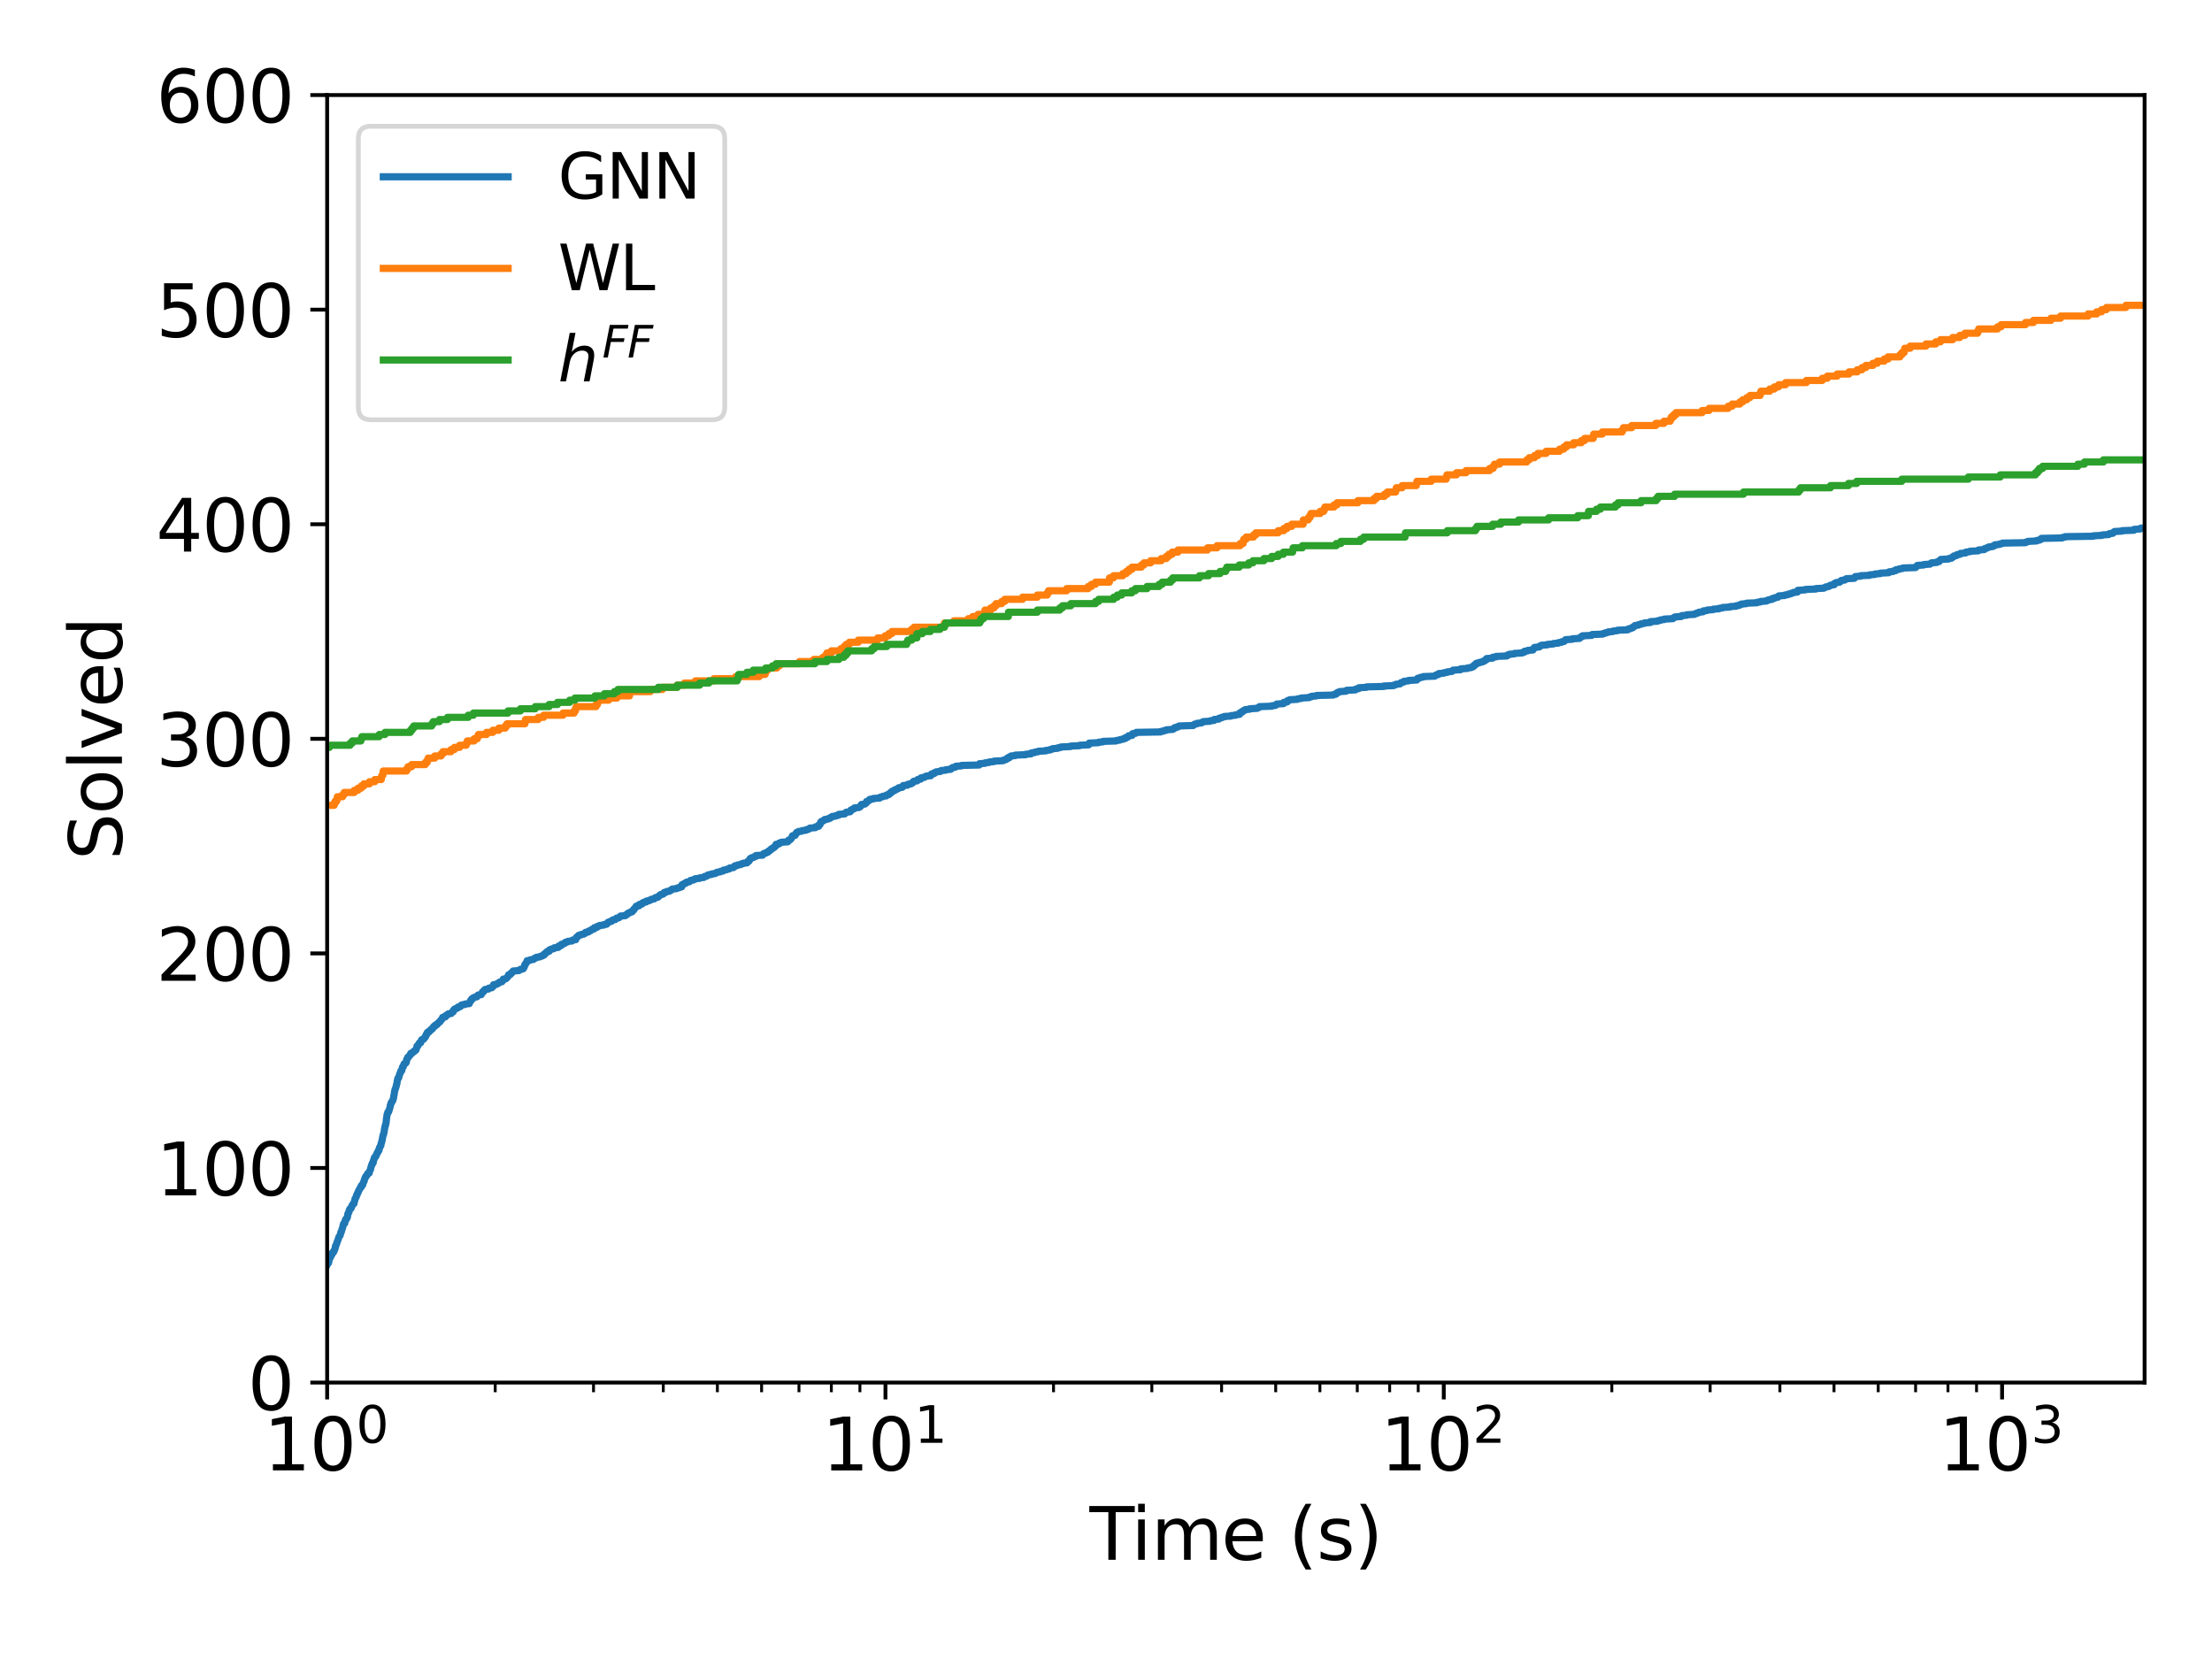 <?xml version="1.0" encoding="utf-8" standalone="no"?>
<!DOCTYPE svg PUBLIC "-//W3C//DTD SVG 1.1//EN"
  "http://www.w3.org/Graphics/SVG/1.1/DTD/svg11.dtd">
<svg xmlns:xlink="http://www.w3.org/1999/xlink" width="460.8pt" height="345.6pt" viewBox="0 0 460.8 345.6" xmlns="http://www.w3.org/2000/svg" version="1.1">
 <defs>
  <style type="text/css">*{stroke-linejoin: round; stroke-linecap: butt}</style>
 </defs>
 <g id="figure_1">
  <g id="patch_1">
   <path d="M 0 345.6
L 460.8 345.6
L 460.8 0
L 0 0
z
" style="fill: #ffffff"/>
  </g>
  <g id="axes_1">
   <g id="patch_2">
    <path d="M 68.15 288.016
L 446.76 288.016
L 446.76 19.8
L 68.15 19.8
z
" style="fill: #ffffff"/>
   </g>
   <g id="matplotlib.axis_1">
    <g id="xtick_1">
     <g id="line2d_1">
      <defs>
       <path id="m5dc324f52a" d="M 0 0
L 0 3.5
" style="stroke: #000000; stroke-width: 0.8"/>
      </defs>
      <g>
       <use xlink:href="#m5dc324f52a" x="68.15" y="288.016" style="stroke: #000000; stroke-width: 0.8"/>
      </g>
     </g>
     <g id="text_1">
      <!-- $\mathdefault{10^{0}}$ -->
      <g transform="translate(54.95 306.414) scale(0.15 -0.15)">
       <defs>
        <path id="DejaVuSans-31" d="M 794 531
L 1825 531
L 1825 4091
L 703 3866
L 703 4441
L 1819 4666
L 2450 4666
L 2450 531
L 3481 531
L 3481 0
L 794 0
L 794 531
z
" transform="scale(0.016)"/>
        <path id="DejaVuSans-30" d="M 2034 4250
Q 1547 4250 1301 3770
Q 1056 3291 1056 2328
Q 1056 1369 1301 889
Q 1547 409 2034 409
Q 2525 409 2770 889
Q 3016 1369 3016 2328
Q 3016 3291 2770 3770
Q 2525 4250 2034 4250
z
M 2034 4750
Q 2819 4750 3233 4129
Q 3647 3509 3647 2328
Q 3647 1150 3233 529
Q 2819 -91 2034 -91
Q 1250 -91 836 529
Q 422 1150 422 2328
Q 422 3509 836 4129
Q 1250 4750 2034 4750
z
" transform="scale(0.016)"/>
       </defs>
       <use xlink:href="#DejaVuSans-31" transform="translate(0 0.766)"/>
       <use xlink:href="#DejaVuSans-30" transform="translate(63.623 0.766)"/>
       <use xlink:href="#DejaVuSans-30" transform="translate(128.203 39.047) scale(0.7)"/>
      </g>
     </g>
    </g>
    <g id="xtick_2">
     <g id="line2d_2">
      <g>
       <use xlink:href="#m5dc324f52a" x="184.457" y="288.016" style="stroke: #000000; stroke-width: 0.8"/>
      </g>
     </g>
     <g id="text_2">
      <!-- $\mathdefault{10^{1}}$ -->
      <g transform="translate(171.257 306.414) scale(0.15 -0.15)">
       <use xlink:href="#DejaVuSans-31" transform="translate(0 0.684)"/>
       <use xlink:href="#DejaVuSans-30" transform="translate(63.623 0.684)"/>
       <use xlink:href="#DejaVuSans-31" transform="translate(128.203 38.966) scale(0.7)"/>
      </g>
     </g>
    </g>
    <g id="xtick_3">
     <g id="line2d_3">
      <g>
       <use xlink:href="#m5dc324f52a" x="300.763" y="288.016" style="stroke: #000000; stroke-width: 0.8"/>
      </g>
     </g>
     <g id="text_3">
      <!-- $\mathdefault{10^{2}}$ -->
      <g transform="translate(287.563 306.414) scale(0.15 -0.15)">
       <defs>
        <path id="DejaVuSans-32" d="M 1228 531
L 3431 531
L 3431 0
L 469 0
L 469 531
Q 828 903 1448 1529
Q 2069 2156 2228 2338
Q 2531 2678 2651 2914
Q 2772 3150 2772 3378
Q 2772 3750 2511 3984
Q 2250 4219 1831 4219
Q 1534 4219 1204 4116
Q 875 4013 500 3803
L 500 4441
Q 881 4594 1212 4672
Q 1544 4750 1819 4750
Q 2544 4750 2975 4387
Q 3406 4025 3406 3419
Q 3406 3131 3298 2873
Q 3191 2616 2906 2266
Q 2828 2175 2409 1742
Q 1991 1309 1228 531
z
" transform="scale(0.016)"/>
       </defs>
       <use xlink:href="#DejaVuSans-31" transform="translate(0 0.766)"/>
       <use xlink:href="#DejaVuSans-30" transform="translate(63.623 0.766)"/>
       <use xlink:href="#DejaVuSans-32" transform="translate(128.203 39.047) scale(0.7)"/>
      </g>
     </g>
    </g>
    <g id="xtick_4">
     <g id="line2d_4">
      <g>
       <use xlink:href="#m5dc324f52a" x="417.07" y="288.016" style="stroke: #000000; stroke-width: 0.8"/>
      </g>
     </g>
     <g id="text_4">
      <!-- $\mathdefault{10^{3}}$ -->
      <g transform="translate(403.87 306.414) scale(0.15 -0.15)">
       <defs>
        <path id="DejaVuSans-33" d="M 2597 2516
Q 3050 2419 3304 2112
Q 3559 1806 3559 1356
Q 3559 666 3084 287
Q 2609 -91 1734 -91
Q 1441 -91 1130 -33
Q 819 25 488 141
L 488 750
Q 750 597 1062 519
Q 1375 441 1716 441
Q 2309 441 2620 675
Q 2931 909 2931 1356
Q 2931 1769 2642 2001
Q 2353 2234 1838 2234
L 1294 2234
L 1294 2753
L 1863 2753
Q 2328 2753 2575 2939
Q 2822 3125 2822 3475
Q 2822 3834 2567 4026
Q 2313 4219 1838 4219
Q 1578 4219 1281 4162
Q 984 4106 628 3988
L 628 4550
Q 988 4650 1302 4700
Q 1616 4750 1894 4750
Q 2613 4750 3031 4423
Q 3450 4097 3450 3541
Q 3450 3153 3228 2886
Q 3006 2619 2597 2516
z
" transform="scale(0.016)"/>
       </defs>
       <use xlink:href="#DejaVuSans-31" transform="translate(0 0.766)"/>
       <use xlink:href="#DejaVuSans-30" transform="translate(63.623 0.766)"/>
       <use xlink:href="#DejaVuSans-33" transform="translate(128.203 39.047) scale(0.7)"/>
      </g>
     </g>
    </g>
    <g id="xtick_5">
     <g id="line2d_5">
      <defs>
       <path id="m352957338c" d="M 0 0
L 0 2
" style="stroke: #000000; stroke-width: 0.6"/>
      </defs>
      <g>
       <use xlink:href="#m352957338c" x="103.162" y="288.016" style="stroke: #000000; stroke-width: 0.6"/>
      </g>
     </g>
    </g>
    <g id="xtick_6">
     <g id="line2d_6">
      <g>
       <use xlink:href="#m352957338c" x="123.642" y="288.016" style="stroke: #000000; stroke-width: 0.6"/>
      </g>
     </g>
    </g>
    <g id="xtick_7">
     <g id="line2d_7">
      <g>
       <use xlink:href="#m352957338c" x="138.174" y="288.016" style="stroke: #000000; stroke-width: 0.6"/>
      </g>
     </g>
    </g>
    <g id="xtick_8">
     <g id="line2d_8">
      <g>
       <use xlink:href="#m352957338c" x="149.445" y="288.016" style="stroke: #000000; stroke-width: 0.6"/>
      </g>
     </g>
    </g>
    <g id="xtick_9">
     <g id="line2d_9">
      <g>
       <use xlink:href="#m352957338c" x="158.654" y="288.016" style="stroke: #000000; stroke-width: 0.6"/>
      </g>
     </g>
    </g>
    <g id="xtick_10">
     <g id="line2d_10">
      <g>
       <use xlink:href="#m352957338c" x="166.441" y="288.016" style="stroke: #000000; stroke-width: 0.6"/>
      </g>
     </g>
    </g>
    <g id="xtick_11">
     <g id="line2d_11">
      <g>
       <use xlink:href="#m352957338c" x="173.185" y="288.016" style="stroke: #000000; stroke-width: 0.6"/>
      </g>
     </g>
    </g>
    <g id="xtick_12">
     <g id="line2d_12">
      <g>
       <use xlink:href="#m352957338c" x="179.135" y="288.016" style="stroke: #000000; stroke-width: 0.6"/>
      </g>
     </g>
    </g>
    <g id="xtick_13">
     <g id="line2d_13">
      <g>
       <use xlink:href="#m352957338c" x="219.469" y="288.016" style="stroke: #000000; stroke-width: 0.6"/>
      </g>
     </g>
    </g>
    <g id="xtick_14">
     <g id="line2d_14">
      <g>
       <use xlink:href="#m352957338c" x="239.949" y="288.016" style="stroke: #000000; stroke-width: 0.6"/>
      </g>
     </g>
    </g>
    <g id="xtick_15">
     <g id="line2d_15">
      <g>
       <use xlink:href="#m352957338c" x="254.48" y="288.016" style="stroke: #000000; stroke-width: 0.6"/>
      </g>
     </g>
    </g>
    <g id="xtick_16">
     <g id="line2d_16">
      <g>
       <use xlink:href="#m352957338c" x="265.752" y="288.016" style="stroke: #000000; stroke-width: 0.6"/>
      </g>
     </g>
    </g>
    <g id="xtick_17">
     <g id="line2d_17">
      <g>
       <use xlink:href="#m352957338c" x="274.961" y="288.016" style="stroke: #000000; stroke-width: 0.6"/>
      </g>
     </g>
    </g>
    <g id="xtick_18">
     <g id="line2d_18">
      <g>
       <use xlink:href="#m352957338c" x="282.747" y="288.016" style="stroke: #000000; stroke-width: 0.6"/>
      </g>
     </g>
    </g>
    <g id="xtick_19">
     <g id="line2d_19">
      <g>
       <use xlink:href="#m352957338c" x="289.492" y="288.016" style="stroke: #000000; stroke-width: 0.6"/>
      </g>
     </g>
    </g>
    <g id="xtick_20">
     <g id="line2d_20">
      <g>
       <use xlink:href="#m352957338c" x="295.441" y="288.016" style="stroke: #000000; stroke-width: 0.6"/>
      </g>
     </g>
    </g>
    <g id="xtick_21">
     <g id="line2d_21">
      <g>
       <use xlink:href="#m352957338c" x="335.775" y="288.016" style="stroke: #000000; stroke-width: 0.6"/>
      </g>
     </g>
    </g>
    <g id="xtick_22">
     <g id="line2d_22">
      <g>
       <use xlink:href="#m352957338c" x="356.256" y="288.016" style="stroke: #000000; stroke-width: 0.6"/>
      </g>
     </g>
    </g>
    <g id="xtick_23">
     <g id="line2d_23">
      <g>
       <use xlink:href="#m352957338c" x="370.787" y="288.016" style="stroke: #000000; stroke-width: 0.6"/>
      </g>
     </g>
    </g>
    <g id="xtick_24">
     <g id="line2d_24">
      <g>
       <use xlink:href="#m352957338c" x="382.058" y="288.016" style="stroke: #000000; stroke-width: 0.6"/>
      </g>
     </g>
    </g>
    <g id="xtick_25">
     <g id="line2d_25">
      <g>
       <use xlink:href="#m352957338c" x="391.268" y="288.016" style="stroke: #000000; stroke-width: 0.6"/>
      </g>
     </g>
    </g>
    <g id="xtick_26">
     <g id="line2d_26">
      <g>
       <use xlink:href="#m352957338c" x="399.054" y="288.016" style="stroke: #000000; stroke-width: 0.6"/>
      </g>
     </g>
    </g>
    <g id="xtick_27">
     <g id="line2d_27">
      <g>
       <use xlink:href="#m352957338c" x="405.799" y="288.016" style="stroke: #000000; stroke-width: 0.6"/>
      </g>
     </g>
    </g>
    <g id="xtick_28">
     <g id="line2d_28">
      <g>
       <use xlink:href="#m352957338c" x="411.748" y="288.016" style="stroke: #000000; stroke-width: 0.6"/>
      </g>
     </g>
    </g>
    <g id="text_5">
     <!-- Time (s) -->
     <g transform="translate(226.962 324.931) scale(0.15 -0.15)">
      <defs>
       <path id="DejaVuSans-54" d="M -19 4666
L 3928 4666
L 3928 4134
L 2272 4134
L 2272 0
L 1638 0
L 1638 4134
L -19 4134
L -19 4666
z
" transform="scale(0.016)"/>
       <path id="DejaVuSans-69" d="M 603 3500
L 1178 3500
L 1178 0
L 603 0
L 603 3500
z
M 603 4863
L 1178 4863
L 1178 4134
L 603 4134
L 603 4863
z
" transform="scale(0.016)"/>
       <path id="DejaVuSans-6d" d="M 3328 2828
Q 3544 3216 3844 3400
Q 4144 3584 4550 3584
Q 5097 3584 5394 3201
Q 5691 2819 5691 2113
L 5691 0
L 5113 0
L 5113 2094
Q 5113 2597 4934 2840
Q 4756 3084 4391 3084
Q 3944 3084 3684 2787
Q 3425 2491 3425 1978
L 3425 0
L 2847 0
L 2847 2094
Q 2847 2600 2669 2842
Q 2491 3084 2119 3084
Q 1678 3084 1418 2786
Q 1159 2488 1159 1978
L 1159 0
L 581 0
L 581 3500
L 1159 3500
L 1159 2956
Q 1356 3278 1631 3431
Q 1906 3584 2284 3584
Q 2666 3584 2933 3390
Q 3200 3197 3328 2828
z
" transform="scale(0.016)"/>
       <path id="DejaVuSans-65" d="M 3597 1894
L 3597 1613
L 953 1613
Q 991 1019 1311 708
Q 1631 397 2203 397
Q 2534 397 2845 478
Q 3156 559 3463 722
L 3463 178
Q 3153 47 2828 -22
Q 2503 -91 2169 -91
Q 1331 -91 842 396
Q 353 884 353 1716
Q 353 2575 817 3079
Q 1281 3584 2069 3584
Q 2775 3584 3186 3129
Q 3597 2675 3597 1894
z
M 3022 2063
Q 3016 2534 2758 2815
Q 2500 3097 2075 3097
Q 1594 3097 1305 2825
Q 1016 2553 972 2059
L 3022 2063
z
" transform="scale(0.016)"/>
       <path id="DejaVuSans-20" transform="scale(0.016)"/>
       <path id="DejaVuSans-28" d="M 1984 4856
Q 1566 4138 1362 3434
Q 1159 2731 1159 2009
Q 1159 1288 1364 580
Q 1569 -128 1984 -844
L 1484 -844
Q 1016 -109 783 600
Q 550 1309 550 2009
Q 550 2706 781 3412
Q 1013 4119 1484 4856
L 1984 4856
z
" transform="scale(0.016)"/>
       <path id="DejaVuSans-73" d="M 2834 3397
L 2834 2853
Q 2591 2978 2328 3040
Q 2066 3103 1784 3103
Q 1356 3103 1142 2972
Q 928 2841 928 2578
Q 928 2378 1081 2264
Q 1234 2150 1697 2047
L 1894 2003
Q 2506 1872 2764 1633
Q 3022 1394 3022 966
Q 3022 478 2636 193
Q 2250 -91 1575 -91
Q 1294 -91 989 -36
Q 684 19 347 128
L 347 722
Q 666 556 975 473
Q 1284 391 1588 391
Q 1994 391 2212 530
Q 2431 669 2431 922
Q 2431 1156 2273 1281
Q 2116 1406 1581 1522
L 1381 1569
Q 847 1681 609 1914
Q 372 2147 372 2553
Q 372 3047 722 3315
Q 1072 3584 1716 3584
Q 2034 3584 2315 3537
Q 2597 3491 2834 3397
z
" transform="scale(0.016)"/>
       <path id="DejaVuSans-29" d="M 513 4856
L 1013 4856
Q 1481 4119 1714 3412
Q 1947 2706 1947 2009
Q 1947 1309 1714 600
Q 1481 -109 1013 -844
L 513 -844
Q 928 -128 1133 580
Q 1338 1288 1338 2009
Q 1338 2731 1133 3434
Q 928 4138 513 4856
z
" transform="scale(0.016)"/>
      </defs>
      <use xlink:href="#DejaVuSans-54"/>
      <use xlink:href="#DejaVuSans-69" x="57.959"/>
      <use xlink:href="#DejaVuSans-6d" x="85.742"/>
      <use xlink:href="#DejaVuSans-65" x="183.154"/>
      <use xlink:href="#DejaVuSans-20" x="244.678"/>
      <use xlink:href="#DejaVuSans-28" x="276.465"/>
      <use xlink:href="#DejaVuSans-73" x="315.479"/>
      <use xlink:href="#DejaVuSans-29" x="367.578"/>
     </g>
    </g>
   </g>
   <g id="matplotlib.axis_2">
    <g id="ytick_1">
     <g id="line2d_29">
      <defs>
       <path id="m5ca3e10200" d="M 0 0
L -3.5 0
" style="stroke: #000000; stroke-width: 0.8"/>
      </defs>
      <g>
       <use xlink:href="#m5ca3e10200" x="68.15" y="288.016" style="stroke: #000000; stroke-width: 0.8"/>
      </g>
     </g>
     <g id="text_6">
      <!-- 0 -->
      <g transform="translate(51.606 293.715) scale(0.15 -0.15)">
       <use xlink:href="#DejaVuSans-30"/>
      </g>
     </g>
    </g>
    <g id="ytick_2">
     <g id="line2d_30">
      <g>
       <use xlink:href="#m5ca3e10200" x="68.15" y="243.313" style="stroke: #000000; stroke-width: 0.8"/>
      </g>
     </g>
     <g id="text_7">
      <!-- 100 -->
      <g transform="translate(32.519 249.012) scale(0.15 -0.15)">
       <use xlink:href="#DejaVuSans-31"/>
       <use xlink:href="#DejaVuSans-30" x="63.623"/>
       <use xlink:href="#DejaVuSans-30" x="127.246"/>
      </g>
     </g>
    </g>
    <g id="ytick_3">
     <g id="line2d_31">
      <g>
       <use xlink:href="#m5ca3e10200" x="68.15" y="198.611" style="stroke: #000000; stroke-width: 0.8"/>
      </g>
     </g>
     <g id="text_8">
      <!-- 200 -->
      <g transform="translate(32.519 204.309) scale(0.15 -0.15)">
       <use xlink:href="#DejaVuSans-32"/>
       <use xlink:href="#DejaVuSans-30" x="63.623"/>
       <use xlink:href="#DejaVuSans-30" x="127.246"/>
      </g>
     </g>
    </g>
    <g id="ytick_4">
     <g id="line2d_32">
      <g>
       <use xlink:href="#m5ca3e10200" x="68.15" y="153.908" style="stroke: #000000; stroke-width: 0.8"/>
      </g>
     </g>
     <g id="text_9">
      <!-- 300 -->
      <g transform="translate(32.519 159.607) scale(0.15 -0.15)">
       <use xlink:href="#DejaVuSans-33"/>
       <use xlink:href="#DejaVuSans-30" x="63.623"/>
       <use xlink:href="#DejaVuSans-30" x="127.246"/>
      </g>
     </g>
    </g>
    <g id="ytick_5">
     <g id="line2d_33">
      <g>
       <use xlink:href="#m5ca3e10200" x="68.15" y="109.205" style="stroke: #000000; stroke-width: 0.8"/>
      </g>
     </g>
     <g id="text_10">
      <!-- 400 -->
      <g transform="translate(32.519 114.904) scale(0.15 -0.15)">
       <defs>
        <path id="DejaVuSans-34" d="M 2419 4116
L 825 1625
L 2419 1625
L 2419 4116
z
M 2253 4666
L 3047 4666
L 3047 1625
L 3713 1625
L 3713 1100
L 3047 1100
L 3047 0
L 2419 0
L 2419 1100
L 313 1100
L 313 1709
L 2253 4666
z
" transform="scale(0.016)"/>
       </defs>
       <use xlink:href="#DejaVuSans-34"/>
       <use xlink:href="#DejaVuSans-30" x="63.623"/>
       <use xlink:href="#DejaVuSans-30" x="127.246"/>
      </g>
     </g>
    </g>
    <g id="ytick_6">
     <g id="line2d_34">
      <g>
       <use xlink:href="#m5ca3e10200" x="68.15" y="64.503" style="stroke: #000000; stroke-width: 0.8"/>
      </g>
     </g>
     <g id="text_11">
      <!-- 500 -->
      <g transform="translate(32.519 70.201) scale(0.15 -0.15)">
       <defs>
        <path id="DejaVuSans-35" d="M 691 4666
L 3169 4666
L 3169 4134
L 1269 4134
L 1269 2991
Q 1406 3038 1543 3061
Q 1681 3084 1819 3084
Q 2600 3084 3056 2656
Q 3513 2228 3513 1497
Q 3513 744 3044 326
Q 2575 -91 1722 -91
Q 1428 -91 1123 -41
Q 819 9 494 109
L 494 744
Q 775 591 1075 516
Q 1375 441 1709 441
Q 2250 441 2565 725
Q 2881 1009 2881 1497
Q 2881 1984 2565 2268
Q 2250 2553 1709 2553
Q 1456 2553 1204 2497
Q 953 2441 691 2322
L 691 4666
z
" transform="scale(0.016)"/>
       </defs>
       <use xlink:href="#DejaVuSans-35"/>
       <use xlink:href="#DejaVuSans-30" x="63.623"/>
       <use xlink:href="#DejaVuSans-30" x="127.246"/>
      </g>
     </g>
    </g>
    <g id="ytick_7">
     <g id="line2d_35">
      <g>
       <use xlink:href="#m5ca3e10200" x="68.15" y="19.8" style="stroke: #000000; stroke-width: 0.8"/>
      </g>
     </g>
     <g id="text_12">
      <!-- 600 -->
      <g transform="translate(32.519 25.499) scale(0.15 -0.15)">
       <defs>
        <path id="DejaVuSans-36" d="M 2113 2584
Q 1688 2584 1439 2293
Q 1191 2003 1191 1497
Q 1191 994 1439 701
Q 1688 409 2113 409
Q 2538 409 2786 701
Q 3034 994 3034 1497
Q 3034 2003 2786 2293
Q 2538 2584 2113 2584
z
M 3366 4563
L 3366 3988
Q 3128 4100 2886 4159
Q 2644 4219 2406 4219
Q 1781 4219 1451 3797
Q 1122 3375 1075 2522
Q 1259 2794 1537 2939
Q 1816 3084 2150 3084
Q 2853 3084 3261 2657
Q 3669 2231 3669 1497
Q 3669 778 3244 343
Q 2819 -91 2113 -91
Q 1303 -91 875 529
Q 447 1150 447 2328
Q 447 3434 972 4092
Q 1497 4750 2381 4750
Q 2619 4750 2861 4703
Q 3103 4656 3366 4563
z
" transform="scale(0.016)"/>
       </defs>
       <use xlink:href="#DejaVuSans-36"/>
       <use xlink:href="#DejaVuSans-30" x="63.623"/>
       <use xlink:href="#DejaVuSans-30" x="127.246"/>
      </g>
     </g>
    </g>
    <g id="text_13">
     <!-- Solved -->
     <g transform="translate(25.399 179.157) rotate(-90) scale(0.15 -0.15)">
      <defs>
       <path id="DejaVuSans-53" d="M 3425 4513
L 3425 3897
Q 3066 4069 2747 4153
Q 2428 4238 2131 4238
Q 1616 4238 1336 4038
Q 1056 3838 1056 3469
Q 1056 3159 1242 3001
Q 1428 2844 1947 2747
L 2328 2669
Q 3034 2534 3370 2195
Q 3706 1856 3706 1288
Q 3706 609 3251 259
Q 2797 -91 1919 -91
Q 1588 -91 1214 -16
Q 841 59 441 206
L 441 856
Q 825 641 1194 531
Q 1563 422 1919 422
Q 2459 422 2753 634
Q 3047 847 3047 1241
Q 3047 1584 2836 1778
Q 2625 1972 2144 2069
L 1759 2144
Q 1053 2284 737 2584
Q 422 2884 422 3419
Q 422 4038 858 4394
Q 1294 4750 2059 4750
Q 2388 4750 2728 4690
Q 3069 4631 3425 4513
z
" transform="scale(0.016)"/>
       <path id="DejaVuSans-6f" d="M 1959 3097
Q 1497 3097 1228 2736
Q 959 2375 959 1747
Q 959 1119 1226 758
Q 1494 397 1959 397
Q 2419 397 2687 759
Q 2956 1122 2956 1747
Q 2956 2369 2687 2733
Q 2419 3097 1959 3097
z
M 1959 3584
Q 2709 3584 3137 3096
Q 3566 2609 3566 1747
Q 3566 888 3137 398
Q 2709 -91 1959 -91
Q 1206 -91 779 398
Q 353 888 353 1747
Q 353 2609 779 3096
Q 1206 3584 1959 3584
z
" transform="scale(0.016)"/>
       <path id="DejaVuSans-6c" d="M 603 4863
L 1178 4863
L 1178 0
L 603 0
L 603 4863
z
" transform="scale(0.016)"/>
       <path id="DejaVuSans-76" d="M 191 3500
L 800 3500
L 1894 563
L 2988 3500
L 3597 3500
L 2284 0
L 1503 0
L 191 3500
z
" transform="scale(0.016)"/>
       <path id="DejaVuSans-64" d="M 2906 2969
L 2906 4863
L 3481 4863
L 3481 0
L 2906 0
L 2906 525
Q 2725 213 2448 61
Q 2172 -91 1784 -91
Q 1150 -91 751 415
Q 353 922 353 1747
Q 353 2572 751 3078
Q 1150 3584 1784 3584
Q 2172 3584 2448 3432
Q 2725 3281 2906 2969
z
M 947 1747
Q 947 1113 1208 752
Q 1469 391 1925 391
Q 2381 391 2643 752
Q 2906 1113 2906 1747
Q 2906 2381 2643 2742
Q 2381 3103 1925 3103
Q 1469 3103 1208 2742
Q 947 2381 947 1747
z
" transform="scale(0.016)"/>
      </defs>
      <use xlink:href="#DejaVuSans-53"/>
      <use xlink:href="#DejaVuSans-6f" x="63.477"/>
      <use xlink:href="#DejaVuSans-6c" x="124.658"/>
      <use xlink:href="#DejaVuSans-76" x="152.441"/>
      <use xlink:href="#DejaVuSans-65" x="211.621"/>
      <use xlink:href="#DejaVuSans-64" x="273.145"/>
     </g>
    </g>
   </g>
   <g id="line2d_36">
    <path d="M 68.141 263.519
L 68.231 263.34
L 68.302 263.251
L 68.302 263.161
L 68.457 263.072
L 68.558 262.357
L 68.673 262.267
L 68.75 261.91
L 68.901 261.82
L 68.966 261.373
L 69.191 261.284
L 69.274 260.926
L 69.5 260.837
L 69.54 260.569
L 69.658 260.479
L 69.765 260.211
L 69.8 260.122
L 69.879 259.585
L 69.98 259.496
L 70.091 259.138
L 70.138 259.049
L 70.239 258.691
L 70.284 258.602
L 70.373 258.423
L 70.403 258.333
L 70.51 257.976
L 70.545 257.886
L 70.63 257.618
L 70.743 257.529
L 70.853 257.35
L 70.884 257.261
L 70.992 256.724
L 71.098 256.635
L 71.189 256.277
L 71.224 256.188
L 71.334 255.83
L 71.387 255.741
L 71.485 255.204
L 71.562 255.115
L 71.569 254.936
L 71.815 254.847
L 71.888 254.31
L 72.02 254.221
L 72.035 253.953
L 72.23 253.863
L 72.314 253.684
L 72.367 253.595
L 72.458 252.88
L 72.56 252.79
L 72.625 252.522
L 72.72 252.433
L 72.766 252.075
L 72.846 251.986
L 72.9 251.807
L 73.141 251.717
L 73.239 251.36
L 73.333 251.27
L 73.358 251.092
L 73.457 251.002
L 73.533 250.823
L 73.742 250.734
L 73.84 250.198
L 73.902 250.108
L 73.947 249.751
L 74.023 249.661
L 74.1 249.482
L 74.195 249.393
L 74.286 248.946
L 74.402 248.856
L 74.51 248.499
L 74.608 248.409
L 74.697 248.052
L 74.803 247.962
L 74.878 247.784
L 74.929 247.694
L 75.029 247.426
L 75.227 247.337
L 75.271 246.979
L 75.532 246.89
L 75.62 246.532
L 75.66 246.443
L 75.769 246.174
L 75.845 246.085
L 75.904 245.727
L 75.99 245.638
L 76.083 245.28
L 76.191 245.191
L 76.229 245.012
L 76.396 244.923
L 76.46 244.744
L 76.53 244.654
L 76.579 244.476
L 76.895 244.386
L 77.004 243.939
L 77.085 243.85
L 77.185 243.582
L 77.203 243.492
L 77.3 243.045
L 77.363 242.956
L 77.418 242.687
L 77.514 242.598
L 77.557 242.33
L 77.736 242.24
L 77.804 241.704
L 77.89 241.615
L 77.984 241.168
L 78.141 241.078
L 78.141 240.989
L 78.303 240.899
L 78.403 240.542
L 78.489 240.452
L 78.555 240.184
L 78.694 240.095
L 78.789 239.737
L 78.952 239.648
L 79.03 239.111
L 79.129 239.022
L 79.237 238.754
L 79.331 238.664
L 79.387 238.217
L 79.452 238.128
L 79.56 237.681
L 79.602 237.591
L 79.698 236.966
L 79.736 236.876
L 79.81 236.429
L 79.886 236.34
L 79.995 235.893
L 80.023 235.803
L 80.118 235.088
L 80.149 234.999
L 80.229 234.552
L 80.303 234.462
L 80.38 234.015
L 80.428 233.926
L 80.518 232.942
L 80.547 232.853
L 80.641 232.138
L 80.716 232.048
L 80.788 231.691
L 80.964 231.601
L 81.056 231.244
L 81.105 231.154
L 81.202 230.797
L 81.237 230.707
L 81.333 230.171
L 81.41 230.081
L 81.478 229.724
L 81.605 229.634
L 81.701 229.366
L 81.818 229.277
L 81.925 228.919
L 81.959 228.83
L 82.048 228.204
L 82.097 228.114
L 82.199 227.31
L 82.244 227.22
L 82.322 226.863
L 82.392 226.773
L 82.493 226.416
L 82.519 226.326
L 82.622 225.879
L 82.673 225.79
L 82.774 225.075
L 82.831 224.985
L 82.879 224.628
L 83.047 224.538
L 83.155 224.091
L 83.191 224.002
L 83.3 223.644
L 83.388 223.555
L 83.495 223.108
L 83.701 223.018
L 83.804 222.482
L 83.842 222.392
L 83.842 222.303
L 84.015 222.214
L 84.075 221.856
L 84.19 221.767
L 84.205 221.588
L 84.506 221.498
L 84.506 221.409
L 84.627 221.32
L 84.718 220.694
L 84.85 220.604
L 84.95 220.247
L 85.136 220.157
L 85.136 220.068
L 85.294 219.979
L 85.388 219.8
L 85.516 219.71
L 85.556 219.442
L 85.913 219.353
L 85.985 219.174
L 86.225 219.084
L 86.225 218.995
L 86.463 218.906
L 86.463 218.816
L 86.656 218.727
L 86.703 218.459
L 86.782 218.369
L 86.869 217.922
L 87.091 217.833
L 87.118 217.654
L 87.236 217.565
L 87.34 217.296
L 87.636 217.207
L 87.711 216.849
L 87.803 216.76
L 87.85 216.581
L 88.245 216.492
L 88.32 216.313
L 88.447 216.224
L 88.447 216.134
L 88.605 216.045
L 88.663 215.776
L 88.775 215.687
L 88.786 215.508
L 88.962 215.419
L 89.032 215.061
L 89.38 214.972
L 89.399 214.793
L 89.649 214.704
L 89.649 214.614
L 89.815 214.525
L 89.815 214.435
L 90.07 214.346
L 90.148 214.078
L 90.362 213.988
L 90.385 213.81
L 90.662 213.72
L 90.681 213.541
L 91.03 213.452
L 91.03 213.363
L 91.176 213.273
L 91.176 213.184
L 91.386 213.094
L 91.484 212.916
L 91.683 212.826
L 91.748 212.647
L 91.858 212.558
L 91.858 212.468
L 92.034 212.379
L 92.109 212.2
L 92.194 212.111
L 92.212 211.932
L 92.765 211.843
L 92.83 211.574
L 93.133 211.485
L 93.133 211.396
L 93.359 211.306
L 93.359 211.217
L 93.995 211.127
L 93.995 211.038
L 94.154 210.949
L 94.154 210.859
L 94.418 210.77
L 94.429 210.502
L 94.586 210.412
L 94.646 210.233
L 94.998 210.144
L 94.998 210.055
L 95.363 209.965
L 95.404 209.786
L 95.892 209.697
L 95.948 209.518
L 96.182 209.429
L 96.182 209.339
L 96.863 209.25
L 96.863 209.16
L 97.768 209.071
L 97.833 208.803
L 97.923 208.713
L 98.012 208.445
L 98.228 208.356
L 98.274 208.088
L 98.502 207.998
L 98.502 207.909
L 98.857 207.819
L 98.857 207.73
L 99.366 207.641
L 99.42 207.462
L 99.598 207.372
L 99.598 207.283
L 100.257 207.194
L 100.33 207.015
L 100.404 206.925
L 100.491 206.657
L 100.764 206.568
L 100.839 206.3
L 101.043 206.21
L 101.043 206.121
L 101.754 206.031
L 101.83 205.852
L 102.46 205.763
L 102.536 205.584
L 102.735 205.495
L 102.811 205.137
L 103.471 205.048
L 103.471 204.958
L 103.788 204.869
L 103.788 204.78
L 104.046 204.69
L 104.046 204.601
L 104.562 204.511
L 104.632 204.333
L 104.8 204.243
L 104.831 203.975
L 105.401 203.886
L 105.401 203.796
L 105.598 203.707
L 105.689 203.528
L 105.836 203.439
L 105.934 203.081
L 106.324 202.992
L 106.367 202.813
L 106.587 202.723
L 106.648 202.545
L 106.831 202.455
L 106.897 202.276
L 108.101 202.187
L 108.101 202.097
L 108.429 202.008
L 108.429 201.919
L 108.986 201.829
L 109.042 201.65
L 109.16 201.561
L 109.252 201.293
L 109.296 201.203
L 109.335 200.935
L 109.489 200.846
L 109.594 200.578
L 109.711 200.488
L 109.811 200.131
L 110.453 200.041
L 110.453 199.952
L 111.142 199.862
L 111.142 199.773
L 111.382 199.684
L 111.382 199.594
L 111.772 199.505
L 111.772 199.415
L 112.506 199.326
L 112.506 199.237
L 112.961 199.147
L 112.961 199.058
L 113.339 198.968
L 113.412 198.7
L 113.67 198.611
L 113.67 198.521
L 113.874 198.432
L 113.935 198.253
L 114.408 198.164
L 114.443 197.895
L 114.792 197.806
L 114.792 197.717
L 115.379 197.627
L 115.447 197.448
L 116.306 197.359
L 116.354 197.091
L 116.865 197.001
L 116.934 196.733
L 117.388 196.644
L 117.388 196.554
L 117.739 196.465
L 117.811 196.286
L 118.284 196.197
L 118.284 196.107
L 119.168 196.018
L 119.255 195.839
L 119.938 195.75
L 120.01 195.392
L 120.123 195.303
L 120.123 195.213
L 120.366 195.124
L 120.366 195.034
L 120.526 194.945
L 120.526 194.856
L 121.014 194.766
L 121.014 194.677
L 121.623 194.587
L 121.623 194.498
L 121.953 194.409
L 121.967 194.23
L 122.594 194.14
L 122.615 193.962
L 123.062 193.872
L 123.062 193.783
L 123.29 193.693
L 123.29 193.604
L 123.778 193.515
L 123.824 193.246
L 124.401 193.157
L 124.451 192.978
L 124.895 192.889
L 124.895 192.799
L 125.764 192.71
L 125.764 192.621
L 126.374 192.531
L 126.374 192.442
L 126.532 192.352
L 126.596 192.173
L 126.956 192.084
L 126.956 191.995
L 127.414 191.905
L 127.414 191.816
L 127.656 191.726
L 127.656 191.637
L 128.199 191.548
L 128.199 191.458
L 128.41 191.369
L 128.41 191.279
L 128.935 191.19
L 128.935 191.101
L 129.171 191.011
L 129.259 190.832
L 130.288 190.743
L 130.368 190.564
L 130.669 190.475
L 130.669 190.385
L 130.864 190.296
L 130.864 190.207
L 131.272 190.117
L 131.272 190.028
L 131.699 189.938
L 131.78 189.67
L 132.025 189.581
L 132.105 189.313
L 132.27 189.223
L 132.356 189.044
L 132.527 188.955
L 132.533 188.776
L 133.136 188.687
L 133.18 188.418
L 133.746 188.329
L 133.777 188.15
L 134.073 188.061
L 134.073 187.971
L 134.635 187.882
L 134.671 187.703
L 135.296 187.614
L 135.296 187.524
L 135.668 187.435
L 135.668 187.346
L 136.288 187.256
L 136.288 187.167
L 136.518 187.077
L 136.518 186.988
L 137.073 186.899
L 137.16 186.72
L 137.364 186.63
L 137.364 186.541
L 137.583 186.452
L 137.583 186.362
L 138.117 186.273
L 138.117 186.183
L 138.353 186.094
L 138.36 185.915
L 138.848 185.826
L 138.848 185.736
L 139.48 185.647
L 139.48 185.557
L 139.788 185.468
L 139.788 185.379
L 140.064 185.289
L 140.064 185.2
L 140.979 185.11
L 140.979 185.021
L 141.497 184.932
L 141.497 184.842
L 141.998 184.753
L 142.063 184.306
L 142.432 184.216
L 142.542 184.038
L 142.95 183.948
L 143.014 183.769
L 143.64 183.68
L 143.64 183.591
L 143.836 183.501
L 143.836 183.412
L 144.452 183.322
L 144.452 183.233
L 144.842 183.144
L 144.842 183.054
L 145.773 182.965
L 145.773 182.875
L 146.623 182.786
L 146.712 182.607
L 147.212 182.518
L 147.212 182.428
L 147.512 182.339
L 147.512 182.249
L 148.226 182.16
L 148.226 182.071
L 148.972 181.981
L 148.972 181.892
L 149.344 181.802
L 149.344 181.713
L 150.042 181.624
L 150.042 181.534
L 150.639 181.445
L 150.706 181.266
L 151.405 181.177
L 151.405 181.087
L 151.946 180.998
L 151.998 180.819
L 152.787 180.73
L 152.787 180.64
L 153.047 180.551
L 153.079 180.372
L 153.627 180.283
L 153.627 180.193
L 154.315 180.104
L 154.315 180.014
L 154.768 179.925
L 154.768 179.836
L 155.626 179.746
L 155.719 179.478
L 156.03 179.389
L 156.038 179.21
L 156.209 179.12
L 156.276 178.852
L 156.593 178.763
L 156.593 178.673
L 157.07 178.584
L 157.07 178.494
L 157.461 178.405
L 157.485 178.226
L 158.881 178.137
L 158.933 177.958
L 159.153 177.869
L 159.153 177.779
L 159.601 177.69
L 159.601 177.6
L 159.993 177.511
L 160.04 177.332
L 160.307 177.243
L 160.307 177.153
L 160.554 177.064
L 160.605 176.885
L 160.874 176.796
L 160.874 176.706
L 161.157 176.617
L 161.157 176.528
L 161.396 176.438
L 161.396 176.349
L 161.568 176.259
L 161.654 175.902
L 162.265 175.812
L 162.295 175.633
L 162.734 175.544
L 162.734 175.455
L 164.102 175.365
L 164.102 175.276
L 164.272 175.186
L 164.276 175.008
L 164.628 174.918
L 164.628 174.829
L 164.798 174.739
L 164.89 174.561
L 164.964 174.471
L 164.964 174.382
L 165.084 174.292
L 165.084 174.114
L 165.628 174.024
L 165.715 173.845
L 165.767 173.756
L 165.767 173.667
L 165.949 173.577
L 165.976 173.398
L 166.339 173.309
L 166.339 173.22
L 167.057 173.13
L 167.057 173.041
L 167.905 172.951
L 167.905 172.862
L 168.397 172.773
L 168.397 172.683
L 168.721 172.594
L 168.721 172.504
L 169.86 172.415
L 169.905 172.236
L 170.528 172.147
L 170.543 171.878
L 170.818 171.789
L 170.922 171.431
L 170.969 171.342
L 170.969 171.253
L 171.182 171.163
L 171.182 171.074
L 171.564 170.984
L 171.564 170.895
L 171.785 170.806
L 171.785 170.716
L 172.49 170.627
L 172.49 170.537
L 172.955 170.448
L 173.039 170.269
L 173.358 170.18
L 173.358 170.09
L 174.118 170.001
L 174.118 169.912
L 174.706 169.822
L 174.725 169.643
L 175.968 169.554
L 176.024 169.375
L 176.302 169.286
L 176.302 169.196
L 177.097 169.107
L 177.097 169.018
L 177.249 168.928
L 177.253 168.749
L 177.565 168.66
L 177.565 168.57
L 177.96 168.481
L 178.001 168.302
L 178.953 168.213
L 178.953 168.123
L 179.236 168.034
L 179.33 167.766
L 179.457 167.676
L 179.457 167.587
L 180.18 167.498
L 180.18 167.408
L 180.428 167.319
L 180.52 166.961
L 180.896 166.872
L 180.896 166.782
L 181.155 166.693
L 181.202 166.514
L 181.929 166.425
L 181.929 166.335
L 183.259 166.246
L 183.362 166.067
L 183.876 165.978
L 183.876 165.888
L 184.628 165.799
L 184.66 165.62
L 185.172 165.531
L 185.213 165.352
L 185.519 165.262
L 185.523 165.084
L 185.817 164.994
L 185.856 164.815
L 186.306 164.726
L 186.366 164.547
L 186.767 164.458
L 186.767 164.368
L 187.141 164.279
L 187.219 164.1
L 187.972 164.011
L 188.025 163.832
L 188.137 163.743
L 188.137 163.653
L 189.049 163.564
L 189.113 163.385
L 189.755 163.296
L 189.755 163.206
L 190.097 163.117
L 190.165 162.938
L 190.32 162.849
L 190.32 162.759
L 191.05 162.67
L 191.156 162.402
L 191.78 162.312
L 191.842 162.044
L 192.526 161.954
L 192.526 161.865
L 192.901 161.776
L 192.901 161.686
L 193.895 161.597
L 193.906 161.418
L 194.042 161.329
L 194.042 161.239
L 194.601 161.15
L 194.616 160.971
L 195.024 160.882
L 195.024 160.792
L 195.915 160.703
L 196.024 160.524
L 197.056 160.435
L 197.056 160.345
L 198.062 160.256
L 198.154 160.077
L 198.425 159.988
L 198.425 159.898
L 199.034 159.809
L 199.097 159.63
L 200.312 159.541
L 200.312 159.451
L 203.992 159.362
L 204.05 159.094
L 205.216 159.004
L 205.216 158.915
L 206.081 158.825
L 206.081 158.736
L 207.092 158.646
L 207.092 158.557
L 208.946 158.468
L 208.946 158.378
L 209.44 158.289
L 209.44 158.199
L 209.786 158.11
L 209.835 157.931
L 210.264 157.842
L 210.282 157.663
L 210.627 157.574
L 210.627 157.484
L 211.522 157.395
L 211.522 157.305
L 213.686 157.216
L 213.686 157.127
L 214.791 157.037
L 214.813 156.858
L 215.564 156.769
L 215.564 156.68
L 216.294 156.59
L 216.294 156.501
L 217.895 156.411
L 217.895 156.322
L 218.758 156.233
L 218.758 156.143
L 219.271 156.054
L 219.271 155.964
L 220.375 155.875
L 220.375 155.786
L 221.016 155.696
L 221.016 155.607
L 223.015 155.517
L 223.015 155.428
L 224.893 155.338
L 224.893 155.249
L 226.797 155.16
L 226.904 154.802
L 228.856 154.713
L 228.856 154.623
L 229.781 154.534
L 229.781 154.444
L 232.517 154.355
L 232.517 154.266
L 233.277 154.176
L 233.277 154.087
L 233.965 153.997
L 233.965 153.908
L 234.472 153.819
L 234.48 153.64
L 234.947 153.55
L 234.947 153.461
L 235.091 153.372
L 235.091 153.282
L 235.839 153.193
L 235.946 152.835
L 236.619 152.746
L 236.711 152.567
L 241.762 152.478
L 241.762 152.388
L 242.405 152.299
L 242.405 152.209
L 242.999 152.12
L 242.999 152.03
L 244.321 151.941
L 244.321 151.852
L 244.637 151.762
L 244.682 151.583
L 245.25 151.494
L 245.25 151.405
L 245.649 151.315
L 245.649 151.226
L 248.571 151.136
L 248.571 151.047
L 248.831 150.958
L 248.831 150.868
L 249.336 150.779
L 249.336 150.689
L 250.28 150.6
L 250.28 150.511
L 250.634 150.421
L 250.634 150.332
L 252.092 150.242
L 252.092 150.153
L 252.923 150.064
L 252.943 149.885
L 253.901 149.795
L 253.96 149.617
L 254.486 149.527
L 254.486 149.438
L 255.032 149.348
L 255.032 149.259
L 256.427 149.17
L 256.427 149.08
L 257.411 148.991
L 257.411 148.901
L 258.234 148.812
L 258.331 148.454
L 258.746 148.365
L 258.787 148.186
L 259.075 148.097
L 259.075 148.007
L 259.406 147.918
L 259.406 147.828
L 260.328 147.739
L 260.328 147.65
L 261.907 147.56
L 261.907 147.471
L 262.295 147.381
L 262.374 147.203
L 264.947 147.113
L 264.947 147.024
L 265.741 146.934
L 265.741 146.845
L 265.967 146.756
L 265.967 146.666
L 267.381 146.577
L 267.436 146.309
L 268.16 146.219
L 268.217 145.951
L 268.635 145.862
L 268.635 145.772
L 270.269 145.683
L 270.269 145.593
L 271.031 145.504
L 271.031 145.414
L 272.72 145.325
L 272.72 145.236
L 273.198 145.146
L 273.198 145.057
L 274.271 144.967
L 274.271 144.878
L 277.763 144.789
L 277.763 144.699
L 278.312 144.61
L 278.369 144.431
L 278.614 144.342
L 278.614 144.252
L 279.068 144.163
L 279.068 144.073
L 280.424 143.984
L 280.509 143.805
L 282.358 143.716
L 282.452 143.537
L 283.048 143.448
L 283.092 143.269
L 284.677 143.179
L 284.677 143.09
L 288.271 143.001
L 288.271 142.911
L 290.328 142.822
L 290.328 142.732
L 290.782 142.643
L 290.782 142.554
L 291.652 142.464
L 291.652 142.375
L 291.864 142.285
L 291.864 142.196
L 292.374 142.106
L 292.475 141.928
L 293.416 141.838
L 293.416 141.749
L 295.147 141.659
L 295.237 141.481
L 295.322 141.391
L 295.322 141.302
L 295.846 141.212
L 295.846 141.123
L 296.496 141.034
L 296.496 140.944
L 298.898 140.855
L 298.898 140.765
L 299.192 140.676
L 299.192 140.587
L 299.69 140.497
L 299.722 140.318
L 300.795 140.229
L 300.795 140.14
L 301.524 140.05
L 301.524 139.961
L 302.466 139.871
L 302.466 139.782
L 302.697 139.693
L 302.697 139.603
L 304.265 139.514
L 304.294 139.335
L 305.696 139.246
L 305.696 139.156
L 306.495 139.067
L 306.495 138.977
L 306.905 138.888
L 306.929 138.709
L 307.212 138.62
L 307.233 138.441
L 307.545 138.351
L 307.556 138.173
L 308.151 138.083
L 308.151 137.994
L 308.785 137.904
L 308.785 137.815
L 309.217 137.726
L 309.28 137.547
L 309.623 137.457
L 309.692 137.189
L 310.935 137.1
L 310.949 136.921
L 311.679 136.832
L 311.679 136.742
L 313.897 136.653
L 313.978 136.474
L 314.419 136.385
L 314.419 136.295
L 315.478 136.206
L 315.478 136.116
L 317.09 136.027
L 317.09 135.938
L 317.559 135.848
L 317.582 135.669
L 318.251 135.58
L 318.251 135.491
L 319.341 135.401
L 319.399 135.133
L 319.648 135.043
L 319.675 134.865
L 320.666 134.775
L 320.731 134.596
L 321.092 134.507
L 321.092 134.418
L 322.36 134.328
L 322.36 134.239
L 323.588 134.149
L 323.588 134.06
L 324.618 133.971
L 324.618 133.881
L 325.303 133.792
L 325.303 133.702
L 325.86 133.613
L 325.957 133.434
L 326.139 133.345
L 326.139 133.255
L 327.525 133.166
L 327.525 133.077
L 329.048 132.987
L 329.048 132.898
L 329.246 132.808
L 329.246 132.719
L 329.612 132.63
L 329.648 132.451
L 331.576 132.361
L 331.659 132.183
L 333.885 132.093
L 333.885 132.004
L 334.423 131.914
L 334.423 131.825
L 334.991 131.735
L 334.991 131.646
L 335.993 131.557
L 335.993 131.467
L 336.946 131.378
L 336.946 131.288
L 339.092 131.199
L 339.2 131.02
L 339.751 130.931
L 339.751 130.841
L 340.174 130.752
L 340.235 130.573
L 340.494 130.484
L 340.598 130.305
L 341.342 130.216
L 341.342 130.126
L 341.885 130.037
L 341.885 129.947
L 342.581 129.858
L 342.581 129.769
L 343.811 129.679
L 343.818 129.5
L 345.273 129.411
L 345.273 129.322
L 345.892 129.232
L 345.892 129.143
L 346.726 129.053
L 346.726 128.964
L 348.508 128.875
L 348.609 128.696
L 348.9 128.606
L 348.9 128.517
L 350.243 128.427
L 350.314 128.249
L 351.379 128.159
L 351.379 128.07
L 352.99 127.98
L 352.99 127.891
L 353.476 127.802
L 353.476 127.712
L 353.93 127.623
L 353.93 127.533
L 354.775 127.444
L 354.828 127.265
L 355.635 127.176
L 355.635 127.086
L 356.882 126.997
L 356.882 126.908
L 358.092 126.818
L 358.092 126.729
L 358.845 126.639
L 358.845 126.55
L 360.388 126.461
L 360.388 126.371
L 361.703 126.282
L 361.703 126.192
L 362.343 126.103
L 362.343 126.014
L 362.768 125.924
L 362.768 125.835
L 363.825 125.745
L 363.825 125.656
L 366.001 125.567
L 366.001 125.477
L 366.736 125.388
L 366.736 125.298
L 367.975 125.209
L 367.975 125.119
L 368.422 125.03
L 368.422 124.941
L 369.179 124.851
L 369.226 124.672
L 369.777 124.583
L 369.777 124.494
L 370.4 124.404
L 370.4 124.315
L 370.55 124.225
L 370.55 124.136
L 371.801 124.047
L 371.801 123.957
L 372.488 123.868
L 372.488 123.778
L 373.083 123.689
L 373.083 123.6
L 373.558 123.51
L 373.558 123.421
L 374.448 123.331
L 374.513 122.974
L 376.054 122.884
L 376.054 122.795
L 378.252 122.706
L 378.252 122.616
L 379.953 122.527
L 379.953 122.437
L 380.359 122.348
L 380.359 122.259
L 380.981 122.169
L 380.981 122.08
L 381.328 121.99
L 381.328 121.901
L 382.081 121.811
L 382.125 121.543
L 382.496 121.454
L 382.496 121.364
L 383.237 121.275
L 383.237 121.186
L 383.494 121.096
L 383.572 120.917
L 384.296 120.828
L 384.296 120.739
L 384.61 120.649
L 384.61 120.56
L 386.288 120.47
L 386.288 120.381
L 386.433 120.292
L 386.504 120.113
L 387.606 120.023
L 387.606 119.934
L 389.478 119.845
L 389.478 119.755
L 390.596 119.666
L 390.596 119.576
L 391.73 119.487
L 391.73 119.398
L 393.467 119.308
L 393.529 119.129
L 394.389 119.04
L 394.389 118.951
L 394.94 118.861
L 394.97 118.682
L 395.672 118.593
L 395.672 118.503
L 396.411 118.414
L 396.411 118.325
L 399.042 118.235
L 399.132 118.056
L 399.368 117.967
L 399.409 117.788
L 400.737 117.699
L 400.737 117.609
L 402.059 117.52
L 402.059 117.431
L 402.37 117.341
L 402.37 117.252
L 403.478 117.162
L 403.478 117.073
L 403.973 116.984
L 404.08 116.715
L 404.302 116.626
L 404.302 116.537
L 405.951 116.447
L 405.951 116.358
L 406.572 116.268
L 406.639 116.09
L 406.956 116
L 407.003 115.821
L 407.595 115.732
L 407.665 115.553
L 408.318 115.464
L 408.375 115.285
L 409.456 115.195
L 409.556 115.017
L 410.365 114.927
L 410.365 114.838
L 412.122 114.748
L 412.17 114.57
L 413.361 114.48
L 413.405 114.301
L 413.863 114.212
L 413.863 114.123
L 414.267 114.033
L 414.267 113.944
L 415.11 113.854
L 415.11 113.765
L 415.548 113.676
L 415.562 113.497
L 416.575 113.407
L 416.575 113.318
L 417.14 113.229
L 417.14 113.139
L 421.937 113.05
L 421.937 112.96
L 422.426 112.871
L 422.426 112.782
L 424.238 112.692
L 424.238 112.603
L 424.883 112.513
L 424.883 112.424
L 425.256 112.335
L 425.262 112.156
L 429.576 112.066
L 429.576 111.977
L 430.203 111.887
L 430.203 111.798
L 436.081 111.709
L 436.081 111.619
L 437.898 111.53
L 437.898 111.44
L 439.309 111.351
L 439.412 111.172
L 440.169 111.083
L 440.212 110.904
L 440.49 110.815
L 440.49 110.725
L 442.077 110.636
L 442.077 110.546
L 444.523 110.457
L 444.585 110.278
L 445.895 110.189
L 445.991 110.01
L 446.241 110.01
L 446.241 110.01
" clip-path="url(#p737f84b8bc)" style="fill: none; stroke: #1f77b4; stroke-width: 1.5; stroke-linecap: square"/>
   </g>
   <g id="line2d_37">
    <path d="M -1 188.329
L 0.165 188.329
L 0.165 187.882
L 0.747 187.882
L 0.787 186.988
L 1.476 186.988
L 1.476 186.541
L 2.437 186.541
L 2.437 186.094
L 4.97 186.094
L 4.97 185.647
L 5.584 185.647
L 5.584 185.2
L 7.787 185.2
L 7.787 184.753
L 8.688 184.753
L 8.694 183.859
L 8.925 183.859
L 8.925 183.412
L 9.973 183.412
L 9.973 182.965
L 15.157 182.965
L 15.157 182.518
L 15.491 182.518
L 15.491 182.071
L 18.239 182.071
L 18.239 181.624
L 19.135 181.624
L 19.135 181.177
L 19.928 181.177
L 19.928 180.73
L 20.446 180.73
L 20.446 180.283
L 20.967 180.283
L 20.967 179.836
L 27.843 179.836
L 27.843 179.389
L 28.522 179.389
L 28.522 178.941
L 31.199 178.941
L 31.199 178.494
L 32.168 178.494
L 32.168 178.047
L 32.524 178.047
L 32.612 176.706
L 35.516 176.706
L 35.516 176.259
L 36.239 176.259
L 36.239 175.812
L 40.121 175.812
L 40.121 175.365
L 42.819 175.365
L 42.819 174.918
L 43.43 174.918
L 43.502 174.024
L 48.088 174.024
L 48.088 173.577
L 51.355 173.577
L 51.442 172.683
L 51.96 172.683
L 52.057 171.789
L 54.791 171.789
L 54.791 171.342
L 57.332 171.342
L 57.332 170.895
L 58.547 170.895
L 58.547 170.448
L 59.565 170.448
L 59.565 170.001
L 60.518 170.001
L 60.518 169.554
L 62.031 169.554
L 62.031 169.107
L 62.668 169.107
L 62.668 168.66
L 65.187 168.66
L 65.187 168.213
L 65.646 168.213
L 65.646 167.766
L 69.61 167.766
L 69.61 167.319
L 69.831 167.319
L 69.831 166.872
L 70.166 166.872
L 70.27 165.978
L 71.368 165.978
L 71.368 165.531
L 71.7 165.531
L 71.7 165.084
L 73.794 165.084
L 73.794 164.637
L 74.572 164.637
L 74.572 164.19
L 75.249 164.19
L 75.249 163.743
L 75.786 163.743
L 75.786 163.296
L 76.954 163.296
L 76.954 162.849
L 78.074 162.849
L 78.074 162.402
L 79.431 162.402
L 79.536 161.507
L 79.756 161.507
L 79.836 160.613
L 84.702 160.613
L 84.702 160.166
L 84.998 160.166
L 84.998 159.719
L 85.756 159.719
L 85.756 159.272
L 88.6 159.272
L 88.6 158.825
L 88.99 158.825
L 88.99 158.378
L 89.187 158.378
L 89.187 157.931
L 90.559 157.931
L 90.559 157.484
L 91.872 157.484
L 91.872 157.037
L 92.275 157.037
L 92.275 156.59
L 93.948 156.59
L 93.948 156.143
L 94.664 156.143
L 94.664 155.696
L 95.749 155.696
L 95.749 155.249
L 97.126 155.249
L 97.126 154.802
L 97.338 154.802
L 97.338 154.355
L 98.752 154.355
L 98.752 153.908
L 99.422 153.908
L 99.422 153.461
L 99.661 153.461
L 99.661 153.014
L 101.347 153.014
L 101.347 152.567
L 102.661 152.567
L 102.661 152.12
L 103.926 152.12
L 103.926 151.673
L 105.262 151.673
L 105.262 151.226
L 105.613 151.226
L 105.613 150.779
L 109.357 150.779
L 109.465 149.885
L 112.123 149.885
L 112.123 149.438
L 113.242 149.438
L 113.242 148.991
L 117.294 148.991
L 117.294 148.544
L 119.604 148.544
L 119.604 148.097
L 119.874 148.097
L 119.874 147.65
L 120.025 147.65
L 120.025 147.203
L 124.165 147.203
L 124.165 146.756
L 124.471 146.756
L 124.471 146.309
L 124.612 146.309
L 124.612 145.862
L 126.787 145.862
L 126.787 145.414
L 128.52 145.414
L 128.52 144.967
L 131.14 144.967
L 131.147 144.073
L 135.482 144.073
L 135.482 143.626
L 137.998 143.626
L 137.998 143.179
L 141.058 143.179
L 141.058 142.732
L 142.595 142.732
L 142.595 142.285
L 144.867 142.285
L 144.867 141.838
L 148.71 141.838
L 148.71 141.391
L 153.26 141.391
L 153.26 140.944
L 158.173 140.944
L 158.173 140.497
L 159.397 140.497
L 159.397 140.05
L 159.558 140.05
L 159.558 139.603
L 159.941 139.603
L 159.941 139.156
L 161.839 139.156
L 161.839 138.709
L 162.392 138.709
L 162.392 138.262
L 166.538 138.262
L 166.538 137.815
L 169.518 137.815
L 169.518 137.368
L 171.409 137.368
L 171.409 136.921
L 172.007 136.921
L 172.007 136.474
L 172.246 136.474
L 172.246 136.027
L 173.18 136.027
L 173.18 135.58
L 175.158 135.58
L 175.158 135.133
L 175.816 135.133
L 175.816 134.686
L 176.259 134.686
L 176.259 134.239
L 176.935 134.239
L 176.935 133.792
L 178.801 133.792
L 178.801 133.345
L 182.821 133.345
L 182.821 132.898
L 184.378 132.898
L 184.378 132.451
L 185.133 132.451
L 185.133 132.004
L 185.791 132.004
L 185.791 131.557
L 189.868 131.557
L 189.868 131.11
L 190.398 131.11
L 190.398 130.663
L 196.573 130.663
L 196.573 130.216
L 196.757 130.216
L 196.757 129.769
L 198.709 129.769
L 198.709 129.322
L 201.716 129.322
L 201.716 128.875
L 202.633 128.875
L 202.633 128.427
L 203.743 128.427
L 203.743 127.98
L 205.062 127.98
L 205.062 127.533
L 205.185 127.533
L 205.185 127.086
L 206.385 127.086
L 206.385 126.639
L 207.077 126.639
L 207.077 126.192
L 207.499 126.192
L 207.499 125.745
L 208.66 125.745
L 208.66 125.298
L 209.288 125.298
L 209.288 124.851
L 213.007 124.851
L 213.007 124.404
L 216.094 124.404
L 216.094 123.957
L 218.161 123.957
L 218.161 123.51
L 218.419 123.51
L 218.419 123.063
L 222.216 123.063
L 222.216 122.616
L 226.696 122.616
L 226.696 122.169
L 227.371 122.169
L 227.371 121.722
L 228.196 121.722
L 228.196 121.275
L 231.098 121.275
L 231.139 120.381
L 231.954 120.381
L 231.954 119.934
L 233.903 119.934
L 233.903 119.487
L 234.635 119.487
L 234.635 119.04
L 235.172 119.04
L 235.172 118.593
L 235.814 118.593
L 235.814 118.146
L 237.757 118.146
L 237.757 117.699
L 238.292 117.699
L 238.292 117.252
L 239.698 117.252
L 239.698 116.805
L 241.91 116.805
L 241.91 116.358
L 242.959 116.358
L 242.959 115.911
L 243.473 115.911
L 243.473 115.464
L 244.174 115.464
L 244.174 115.017
L 245.399 115.017
L 245.399 114.57
L 251.542 114.57
L 251.542 114.123
L 253.53 114.123
L 253.53 113.676
L 258.349 113.676
L 258.349 113.229
L 258.969 113.229
L 259.08 112.335
L 259.588 112.335
L 259.588 111.887
L 261.118 111.887
L 261.118 111.44
L 261.601 111.44
L 261.601 110.993
L 266.271 110.993
L 266.271 110.546
L 267.432 110.546
L 267.432 110.099
L 268.107 110.099
L 268.107 109.652
L 269.085 109.652
L 269.085 109.205
L 271.478 109.205
L 271.504 108.311
L 272.521 108.311
L 272.521 107.864
L 272.86 107.864
L 272.86 107.417
L 273.087 107.417
L 273.087 106.97
L 275.017 106.97
L 275.017 106.523
L 275.772 106.523
L 275.772 106.076
L 275.991 106.076
L 275.991 105.629
L 277.878 105.629
L 277.878 105.182
L 278.524 105.182
L 278.524 104.735
L 282.871 104.735
L 282.871 104.288
L 286.235 104.288
L 286.235 103.841
L 286.75 103.841
L 286.75 103.394
L 288.406 103.394
L 288.406 102.947
L 288.99 102.947
L 288.99 102.5
L 290.735 102.5
L 290.735 102.053
L 290.874 102.053
L 290.874 101.606
L 292.087 101.606
L 292.087 101.159
L 295.045 101.159
L 295.045 100.712
L 295.17 100.712
L 295.17 100.265
L 298.144 100.265
L 298.144 99.818
L 301.267 99.818
L 301.267 99.371
L 301.42 99.371
L 301.42 98.924
L 303.403 98.924
L 303.403 98.477
L 305.405 98.477
L 305.405 98.03
L 310.32 98.03
L 310.32 97.583
L 311.046 97.583
L 311.046 97.136
L 311.318 97.136
L 311.318 96.689
L 312.383 96.689
L 312.383 96.242
L 318.042 96.242
L 318.042 95.795
L 318.576 95.795
L 318.576 95.348
L 319.664 95.348
L 319.664 94.9
L 320.37 94.9
L 320.37 94.453
L 322.087 94.453
L 322.087 94.006
L 324.894 94.006
L 324.894 93.559
L 325.761 93.559
L 325.761 93.112
L 326.335 93.112
L 326.335 92.665
L 327.834 92.665
L 327.834 92.218
L 329.433 92.218
L 329.433 91.771
L 330.113 91.771
L 330.113 91.324
L 331.91 91.324
L 331.993 90.43
L 333.783 90.43
L 333.783 89.983
L 337.933 89.983
L 337.933 89.536
L 338.186 89.536
L 338.186 89.089
L 339.922 89.089
L 339.922 88.642
L 344.928 88.642
L 344.928 88.195
L 346.631 88.195
L 346.631 87.748
L 347.932 87.748
L 347.932 87.301
L 348.171 87.301
L 348.171 86.854
L 348.634 86.854
L 348.634 86.407
L 349.123 86.407
L 349.123 85.96
L 354.59 85.96
L 354.59 85.513
L 356.026 85.513
L 356.026 85.066
L 360.019 85.066
L 360.019 84.619
L 360.852 84.619
L 360.852 84.172
L 362.447 84.172
L 362.447 83.725
L 363.041 83.725
L 363.041 83.278
L 363.891 83.278
L 363.891 82.831
L 364.547 82.831
L 364.547 82.384
L 366.653 82.384
L 366.653 81.937
L 366.816 81.937
L 366.816 81.49
L 368.673 81.49
L 368.673 81.043
L 369.619 81.043
L 369.619 80.596
L 370.503 80.596
L 370.503 80.149
L 371.971 80.149
L 371.971 79.702
L 376.297 79.702
L 376.297 79.255
L 379.609 79.255
L 379.609 78.808
L 380.654 78.808
L 380.654 78.36
L 382.705 78.36
L 382.705 77.913
L 385.188 77.913
L 385.188 77.466
L 386.902 77.466
L 386.902 77.019
L 387.884 77.019
L 387.884 76.572
L 388.686 76.572
L 388.686 76.125
L 390.153 76.125
L 390.153 75.678
L 391.071 75.678
L 391.071 75.231
L 392.52 75.231
L 392.52 74.784
L 393.326 74.784
L 393.326 74.337
L 395.796 74.337
L 395.796 73.89
L 396.195 73.89
L 396.195 73.443
L 396.669 73.443
L 396.669 72.996
L 396.791 72.996
L 396.791 72.549
L 397.91 72.549
L 397.91 72.102
L 401.213 72.102
L 401.213 71.655
L 403.245 71.655
L 403.245 71.208
L 404.242 71.208
L 404.242 70.761
L 406.774 70.761
L 406.774 70.314
L 408.256 70.314
L 408.256 69.867
L 409.313 69.867
L 409.313 69.42
L 411.968 69.42
L 411.968 68.973
L 412.193 68.973
L 412.193 68.526
L 416.123 68.526
L 416.123 68.079
L 416.862 68.079
L 416.862 67.632
L 421.939 67.632
L 421.939 67.185
L 423.604 67.185
L 423.604 66.738
L 427.248 66.738
L 427.248 66.291
L 429.258 66.291
L 429.258 65.844
L 434.976 65.844
L 434.976 65.397
L 436.796 65.397
L 436.796 64.95
L 437.816 64.95
L 437.816 64.503
L 438.793 64.503
L 438.793 64.056
L 442.856 64.056
L 442.856 63.609
L 445.949 63.609
L 445.949 63.609
" clip-path="url(#p737f84b8bc)" style="fill: none; stroke: #ff7f0e; stroke-width: 1.5; stroke-linecap: square"/>
   </g>
   <g id="line2d_38">
    <path d="M -1 167.766
L 0.031 167.766
L 0.031 167.319
L 1.996 167.319
L 1.996 166.872
L 5.533 166.872
L 5.533 166.425
L 13.638 166.425
L 13.638 165.978
L 16.12 165.978
L 16.12 165.531
L 19.239 165.531
L 19.239 165.084
L 23.035 165.084
L 23.035 164.637
L 24.305 164.637
L 24.305 164.19
L 26.656 164.19
L 26.656 163.743
L 27.736 163.743
L 27.736 163.296
L 32.092 163.296
L 32.105 162.402
L 37.918 162.402
L 37.918 161.954
L 39.38 161.954
L 39.38 161.507
L 41.001 161.507
L 41.001 161.06
L 41.339 161.06
L 41.339 160.613
L 41.473 160.613
L 41.473 160.166
L 44.067 160.166
L 44.067 159.719
L 47.897 159.719
L 47.897 159.272
L 52.914 159.272
L 52.914 158.825
L 53.282 158.825
L 53.282 158.378
L 54.92 158.378
L 54.92 157.931
L 55.566 157.931
L 55.566 157.484
L 58.394 157.484
L 58.394 157.037
L 59.232 157.037
L 59.232 156.59
L 63.144 156.59
L 63.144 156.143
L 65 156.143
L 65 155.696
L 68.626 155.696
L 68.626 155.249
L 72.939 155.249
L 72.939 154.802
L 73.393 154.802
L 73.393 154.355
L 75.182 154.355
L 75.182 153.908
L 75.368 153.908
L 75.368 153.461
L 78.991 153.461
L 78.991 153.014
L 80.198 153.014
L 80.198 152.567
L 85.481 152.567
L 85.481 152.12
L 85.836 152.12
L 85.836 151.673
L 86.196 151.673
L 86.196 151.226
L 89.935 151.226
L 89.935 150.779
L 90.251 150.779
L 90.251 150.332
L 91.55 150.332
L 91.55 149.885
L 93.224 149.885
L 93.224 149.438
L 97.538 149.438
L 97.538 148.991
L 98.615 148.991
L 98.615 148.544
L 105.824 148.544
L 105.824 148.097
L 108.413 148.097
L 108.413 147.65
L 111.5 147.65
L 111.5 147.203
L 114.381 147.203
L 114.381 146.756
L 116.137 146.756
L 116.137 146.309
L 118.673 146.309
L 118.673 145.862
L 119.768 145.862
L 119.768 145.414
L 123.942 145.414
L 123.942 144.967
L 125.896 144.967
L 125.896 144.52
L 127.977 144.52
L 127.977 144.073
L 128.72 144.073
L 128.72 143.626
L 137.13 143.626
L 137.13 143.179
L 141.093 143.179
L 141.093 142.732
L 145.761 142.732
L 145.761 142.285
L 147.684 142.285
L 147.684 141.838
L 153.573 141.838
L 153.573 141.391
L 153.773 141.391
L 153.87 140.497
L 155.59 140.497
L 155.59 140.05
L 156.907 140.05
L 156.907 139.603
L 159.51 139.603
L 159.51 139.156
L 160.92 139.156
L 160.92 138.709
L 161.671 138.709
L 161.671 138.262
L 169.763 138.262
L 169.763 137.815
L 172.266 137.815
L 172.266 137.368
L 174.757 137.368
L 174.757 136.921
L 175.802 136.921
L 175.802 136.474
L 176.27 136.474
L 176.27 136.027
L 176.636 136.027
L 176.636 135.58
L 181.596 135.58
L 181.596 135.133
L 182.107 135.133
L 182.107 134.686
L 184.733 134.686
L 184.733 134.239
L 188.871 134.239
L 188.871 133.792
L 189.109 133.792
L 189.109 133.345
L 189.947 133.345
L 189.947 132.898
L 191.005 132.898
L 191.01 132.004
L 192.132 132.004
L 192.132 131.557
L 193.806 131.557
L 193.806 131.11
L 195.82 131.11
L 195.82 130.663
L 196.747 130.663
L 196.747 130.216
L 196.98 130.216
L 196.98 129.769
L 204.104 129.769
L 204.104 129.322
L 204.37 129.322
L 204.37 128.875
L 204.887 128.875
L 204.887 128.427
L 210.063 128.427
L 210.083 127.533
L 216.104 127.533
L 216.104 127.086
L 220.764 127.086
L 220.764 126.639
L 221.328 126.639
L 221.328 126.192
L 223.064 126.192
L 223.064 125.745
L 228.213 125.745
L 228.213 125.298
L 228.865 125.298
L 228.865 124.851
L 231.999 124.851
L 231.999 124.404
L 232.757 124.404
L 232.757 123.957
L 233.671 123.957
L 233.671 123.51
L 235.766 123.51
L 235.766 123.063
L 236.526 123.063
L 236.526 122.616
L 238.957 122.616
L 238.957 122.169
L 241.454 122.169
L 241.454 121.722
L 242.099 121.722
L 242.099 121.275
L 243.849 121.275
L 243.849 120.828
L 244.286 120.828
L 244.286 120.381
L 249.87 120.381
L 249.87 119.934
L 251.769 119.934
L 251.769 119.487
L 254.16 119.487
L 254.16 119.04
L 255.332 119.04
L 255.332 118.593
L 255.569 118.593
L 255.569 118.146
L 258.153 118.146
L 258.153 117.699
L 260.131 117.699
L 260.131 117.252
L 261.008 117.252
L 261.008 116.805
L 263.299 116.805
L 263.299 116.358
L 264.911 116.358
L 264.911 115.911
L 266.263 115.911
L 266.263 115.464
L 267.36 115.464
L 267.36 115.017
L 269.274 115.017
L 269.375 114.123
L 271.303 114.123
L 271.303 113.676
L 278.372 113.676
L 278.372 113.229
L 279.319 113.229
L 279.319 112.782
L 283.405 112.782
L 283.405 112.335
L 284.084 112.335
L 284.084 111.887
L 292.705 111.887
L 292.778 110.993
L 301.5 110.993
L 301.5 110.546
L 307.363 110.546
L 307.363 110.099
L 307.671 110.099
L 307.671 109.652
L 310.948 109.652
L 310.948 109.205
L 312.638 109.205
L 312.638 108.758
L 316.341 108.758
L 316.341 108.311
L 322.603 108.311
L 322.603 107.864
L 328.678 107.864
L 328.678 107.417
L 330.894 107.417
L 330.916 106.523
L 332.57 106.523
L 332.57 106.076
L 333.39 106.076
L 333.39 105.629
L 336.51 105.629
L 336.51 105.182
L 337.068 105.182
L 337.068 104.735
L 341.869 104.735
L 341.869 104.288
L 345.022 104.288
L 345.022 103.841
L 345.398 103.841
L 345.398 103.394
L 348.857 103.394
L 348.857 102.947
L 363.197 102.947
L 363.197 102.5
L 374.707 102.5
L 374.707 102.053
L 375.07 102.053
L 375.07 101.606
L 381.323 101.606
L 381.323 101.159
L 385.068 101.159
L 385.068 100.712
L 386.788 100.712
L 386.788 100.265
L 396.174 100.265
L 396.174 99.818
L 410.038 99.818
L 410.038 99.371
L 416.684 99.371
L 416.684 98.924
L 424.017 98.924
L 424.017 98.477
L 424.475 98.477
L 424.475 98.03
L 424.839 98.03
L 424.839 97.583
L 425.524 97.583
L 425.524 97.136
L 432.86 97.136
L 432.86 96.689
L 434.228 96.689
L 434.228 96.242
L 438.171 96.242
L 438.171 95.795
L 445.98 95.795
L 445.98 95.795
" clip-path="url(#p737f84b8bc)" style="fill: none; stroke: #2ca02c; stroke-width: 1.5; stroke-linecap: square"/>
   </g>
   <g id="patch_3">
    <path d="M 68.15 288.016
L 68.15 19.8
" style="fill: none; stroke: #000000; stroke-width: 0.8; stroke-linejoin: miter; stroke-linecap: square"/>
   </g>
   <g id="patch_4">
    <path d="M 446.76 288.016
L 446.76 19.8
" style="fill: none; stroke: #000000; stroke-width: 0.8; stroke-linejoin: miter; stroke-linecap: square"/>
   </g>
   <g id="patch_5">
    <path d="M 68.15 288.016
L 446.76 288.016
" style="fill: none; stroke: #000000; stroke-width: 0.8; stroke-linejoin: miter; stroke-linecap: square"/>
   </g>
   <g id="patch_6">
    <path d="M 68.15 19.8
L 446.76 19.8
" style="fill: none; stroke: #000000; stroke-width: 0.8; stroke-linejoin: miter; stroke-linecap: square"/>
   </g>
   <g id="legend_1">
    <g id="patch_7">
     <path d="M 77.25 87.445
L 148.374 87.445
Q 150.974 87.445 150.974 84.845
L 150.974 28.9
Q 150.974 26.3 148.374 26.3
L 77.25 26.3
Q 74.65 26.3 74.65 28.9
L 74.65 84.845
Q 74.65 87.445 77.25 87.445
z
" style="fill: #ffffff; opacity: 0.8; stroke: #cccccc; stroke-linejoin: miter"/>
    </g>
    <g id="line2d_39">
     <path d="M 79.85 36.828
L 79.85 36.828
L 92.85 36.828
L 92.85 36.828
L 105.85 36.828
" style="fill: none; stroke: #1f77b4; stroke-width: 1.5; stroke-linecap: square"/>
    </g>
    <g id="text_14">
     <!-- GNN -->
     <g transform="translate(116.25 41.378) scale(0.13 -0.13)">
      <defs>
       <path id="DejaVuSans-47" d="M 3809 666
L 3809 1919
L 2778 1919
L 2778 2438
L 4434 2438
L 4434 434
Q 4069 175 3628 42
Q 3188 -91 2688 -91
Q 1594 -91 976 548
Q 359 1188 359 2328
Q 359 3472 976 4111
Q 1594 4750 2688 4750
Q 3144 4750 3555 4637
Q 3966 4525 4313 4306
L 4313 3634
Q 3963 3931 3569 4081
Q 3175 4231 2741 4231
Q 1884 4231 1454 3753
Q 1025 3275 1025 2328
Q 1025 1384 1454 906
Q 1884 428 2741 428
Q 3075 428 3337 486
Q 3600 544 3809 666
z
" transform="scale(0.016)"/>
       <path id="DejaVuSans-4e" d="M 628 4666
L 1478 4666
L 3547 763
L 3547 4666
L 4159 4666
L 4159 0
L 3309 0
L 1241 3903
L 1241 0
L 628 0
L 628 4666
z
" transform="scale(0.016)"/>
      </defs>
      <use xlink:href="#DejaVuSans-47"/>
      <use xlink:href="#DejaVuSans-4e" x="77.49"/>
      <use xlink:href="#DejaVuSans-4e" x="152.295"/>
     </g>
    </g>
    <g id="line2d_40">
     <path d="M 79.85 55.91
L 79.85 55.91
L 92.85 55.91
L 92.85 55.91
L 105.85 55.91
" style="fill: none; stroke: #ff7f0e; stroke-width: 1.5; stroke-linecap: square"/>
    </g>
    <g id="text_15">
     <!-- WL -->
     <g transform="translate(116.25 60.46) scale(0.13 -0.13)">
      <defs>
       <path id="DejaVuSans-57" d="M 213 4666
L 850 4666
L 1831 722
L 2809 4666
L 3519 4666
L 4500 722
L 5478 4666
L 6119 4666
L 4947 0
L 4153 0
L 3169 4050
L 2175 0
L 1381 0
L 213 4666
z
" transform="scale(0.016)"/>
       <path id="DejaVuSans-4c" d="M 628 4666
L 1259 4666
L 1259 531
L 3531 531
L 3531 0
L 628 0
L 628 4666
z
" transform="scale(0.016)"/>
      </defs>
      <use xlink:href="#DejaVuSans-57"/>
      <use xlink:href="#DejaVuSans-4c" x="98.877"/>
     </g>
    </g>
    <g id="line2d_41">
     <path d="M 79.85 74.991
L 79.85 74.991
L 92.85 74.991
L 92.85 74.991
L 105.85 74.991
" style="fill: none; stroke: #2ca02c; stroke-width: 1.5; stroke-linecap: square"/>
    </g>
    <g id="text_16">
     <!-- $h^{FF}$ -->
     <g transform="translate(116.25 79.541) scale(0.13 -0.13)">
      <defs>
       <path id="DejaVuSans-Oblique-68" d="M 3566 2113
L 3156 0
L 2578 0
L 2988 2091
Q 3016 2238 3031 2350
Q 3047 2463 3047 2528
Q 3047 2791 2881 2937
Q 2716 3084 2419 3084
Q 1956 3084 1617 2771
Q 1278 2459 1178 1941
L 800 0
L 225 0
L 1172 4863
L 1747 4863
L 1375 2950
Q 1594 3244 1934 3414
Q 2275 3584 2650 3584
Q 3113 3584 3367 3334
Q 3622 3084 3622 2631
Q 3622 2519 3608 2391
Q 3594 2263 3566 2113
z
" transform="scale(0.016)"/>
       <path id="DejaVuSans-Oblique-46" d="M 1081 4666
L 3756 4666
L 3653 4134
L 1606 4134
L 1338 2759
L 3188 2759
L 3084 2228
L 1234 2228
L 800 0
L 172 0
L 1081 4666
z
" transform="scale(0.016)"/>
      </defs>
      <use xlink:href="#DejaVuSans-Oblique-68" transform="translate(0 0.684)"/>
      <use xlink:href="#DejaVuSans-Oblique-46" transform="translate(70.827 38.966) scale(0.7)"/>
      <use xlink:href="#DejaVuSans-Oblique-46" transform="translate(111.09 38.966) scale(0.7)"/>
     </g>
    </g>
   </g>
  </g>
 </g>
 <defs>
  <clipPath id="p737f84b8bc">
   <rect x="68.15" y="19.8" width="378.61" height="268.216"/>
  </clipPath>
 </defs>
</svg>
